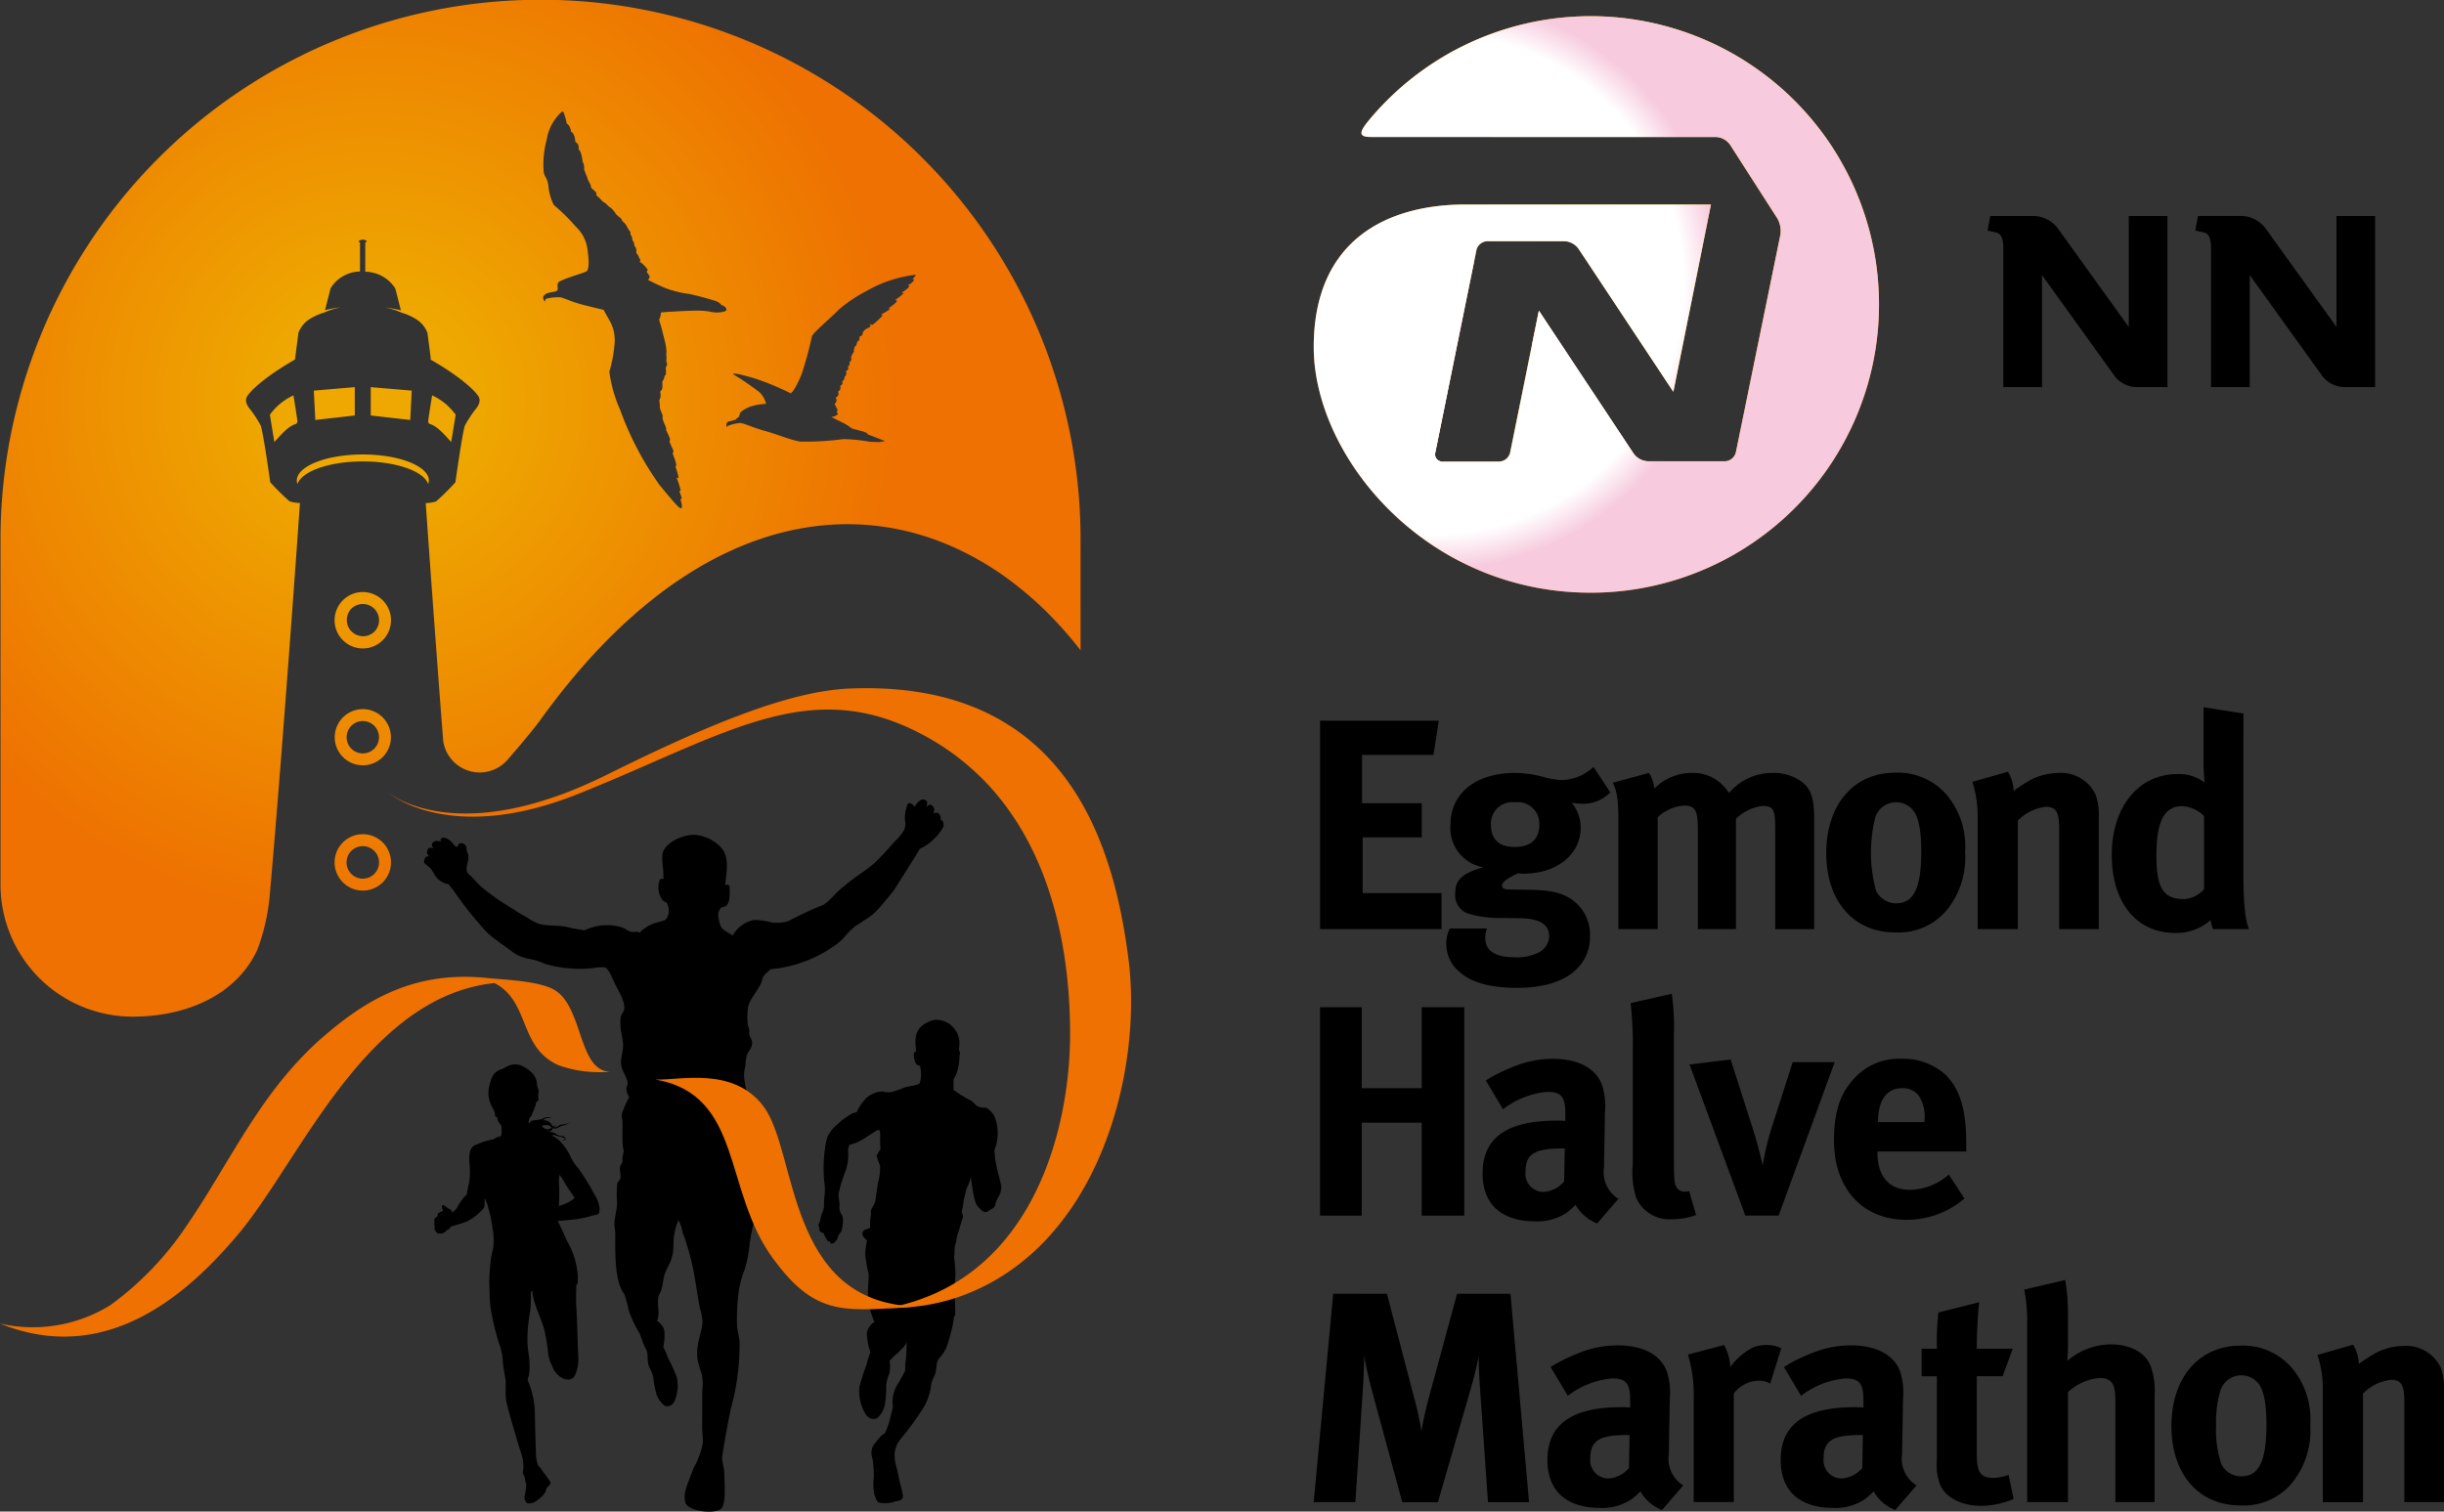 <svg id="Group_2594" data-name="Group 2594" xmlns="http://www.w3.org/2000/svg" xmlns:xlink="http://www.w3.org/1999/xlink" width="228.226" height="141.183" viewBox="0 0 228.226 141.183">
  <rect x="0" y="0" width="228.226" height="141.183" fill="#333333" stroke="none"/>
  <defs>
    <radialGradient id="radial-gradient" cx="0.335" cy="0.394" r="0.851" gradientTransform="translate(0.029) scale(0.942 1)" gradientUnits="objectBoundingBox">
      <stop offset="0.109" stop-color="#eea801"/>
      <stop offset="0.61" stop-color="#ee7101"/>
    </radialGradient>
    <linearGradient id="linear-gradient" x1="1.068" y1="0.221" x2="0.132" y2="0.621" gradientUnits="objectBoundingBox">
      <stop offset="0.337" stop-color="#f7ac00"/>
      <stop offset="0.847" stop-color="#f08800"/>
    </linearGradient>
    <linearGradient id="linear-gradient-2" x1="0.5" y1="1" x2="0.5" gradientUnits="objectBoundingBox">
      <stop offset="0.006" stop-color="#ee7d00"/>
      <stop offset="0.252" stop-color="#f29200"/>
      <stop offset="0.779" stop-color="#f29200"/>
      <stop offset="0.994" stop-color="#f49d00"/>
    </linearGradient>
    <linearGradient id="linear-gradient-3" x1="0.202" y1="0.813" x2="0.719" y2="0.356" gradientUnits="objectBoundingBox">
      <stop offset="0.215" stop-color="#e9600f"/>
      <stop offset="0.54" stop-color="#eb6b0a"/>
      <stop offset="0.816" stop-color="#f08800"/>
    </linearGradient>
    <linearGradient id="linear-gradient-4" x1="0.331" y1="0.678" x2="0.751" y2="0.143" gradientUnits="objectBoundingBox">
      <stop offset="0.515" stop-color="#f7ab00"/>
      <stop offset="0.859" stop-color="#feca00"/>
    </linearGradient>
    <linearGradient id="linear-gradient-5" x1="0.5" y1="1" x2="0.5" y2="0" xlink:href="#linear-gradient-2"/>
    <linearGradient id="linear-gradient-6" x1="0.5" y1="1" x2="0.5" gradientUnits="objectBoundingBox">
      <stop offset="0.307" stop-color="#fff"/>
      <stop offset="0.626" stop-color="#f2a8c7"/>
    </linearGradient>
    <linearGradient id="linear-gradient-7" x1="0.5" y1="1" x2="0.5" gradientUnits="objectBoundingBox">
      <stop offset="0" stop-color="#fff"/>
      <stop offset="0.294" stop-color="#f7c7dc"/>
    </linearGradient>
    <radialGradient id="radial-gradient-2" cx="0.529" cy="0.464" r="0.523" gradientTransform="translate(-0.328) scale(1.02 1)" gradientUnits="objectBoundingBox">
      <stop offset="0.83" stop-color="#fff"/>
      <stop offset="0.951" stop-color="#f7cadd"/>
    </radialGradient>
  </defs>
  <g id="Group_2589" data-name="Group 2589" transform="translate(0)">
    <path id="Path_4980" data-name="Path 4980" d="M85.961,132.1a22.936,22.936,0,0,0-1.492-2.434,4.187,4.187,0,0,1-.809-1.259,5.613,5.613,0,0,0-.943-1.319,2.538,2.538,0,0,0-.74-.49.316.316,0,0,1,.309-.034,3.4,3.4,0,0,0,.521.143,3.041,3.041,0,0,1,.352.116c.172.048-.167.212-.167.212A.382.382,0,0,0,83.2,127c.138-.052.031-.36-.231-.364a1.163,1.163,0,0,1-.661-.247,2.411,2.411,0,0,0-.7-.2,1.122,1.122,0,0,0,.276-.04c.1-.033.114-.152.179-.248a.373.373,0,0,0,.207.034c.352-.029.466-.245.733-.272a2.148,2.148,0,0,0,.693-.321,1.783,1.783,0,0,1-.711.209c-.4.026-.395.224-.65.26a.294.294,0,0,1-.166-.014,2.629,2.629,0,0,1,.305-.172s-.121.028-.191.038a.714.714,0,0,0-.179.091c-.074-.067-.135-.19-.266-.35a.892.892,0,0,0-.664-.259.6.6,0,0,1,.247-.171,2.4,2.4,0,0,1,.676-.016s-.066-.021-.388-.079a.925.925,0,0,0-.654.169,6.413,6.413,0,0,1-.786.114.515.515,0,0,0-.419.343,1.01,1.01,0,0,1-.029-.2,1.418,1.418,0,0,1,.122-.447.293.293,0,0,0,.167-.212c.048-.174.193-.393.236-.6s.15-.19.14-.407.136-.207.216-.314-.053-.293.026-.7-.141-.512-.131-.806a1.741,1.741,0,0,0-.385-1,2.988,2.988,0,0,0-.937-.7,1.532,1.532,0,0,0-1.214-.095c-.323.078-.559.321-.812.369a1.574,1.574,0,0,0-.7.467,2.017,2.017,0,0,0-.29.678,3.638,3.638,0,0,0-.207,1.075,3.065,3.065,0,0,0,.323,1.278,1.945,1.945,0,0,1,.243.476.873.873,0,0,1,.053.347c-.012.126.21.157.21.157a1.067,1.067,0,0,0,.041.286,1.513,1.513,0,0,0,.317.454l.04.2a4.572,4.572,0,0,1-.019.8,1.013,1.013,0,0,1-.29.095,1.5,1.5,0,0,0-.436.231,6.678,6.678,0,0,0-1.821.6c-.542.36-.452,1.119-.412,1.9a5.527,5.527,0,0,1-.074,1.639c-.109.476-.2,1.019-.2,1.019a.765.765,0,0,1-.191.185,5.667,5.667,0,0,0-.681.987c-.279.448-.5.5-.5.5s-.038-.255-.178-.286a2.254,2.254,0,0,1-.488-.336c-.138-.095-.3-.071-.278.093a1.771,1.771,0,0,0,.117.379,3.321,3.321,0,0,0-.381.179c-.2.114-.095.129-.136.281s-.238.15-.291.293.031.278-.014.4a.638.638,0,0,0,.05.347.234.234,0,0,0-.05.153.76.76,0,0,0,.3.436.825.825,0,0,0,.58-.043c.2-.079.221-.2.221-.2a1.117,1.117,0,0,1,.214-.1c.11-.038.212-.271.212-.271s.871-.243,1.5-.469a5.368,5.368,0,0,0,1.582-1.252c.135-.155.071-.949.071-.949a3.571,3.571,0,0,1,.3.686c.043.223.269.993.269.993s.159.947.216,1.335a5.248,5.248,0,0,1-.012,1.849,8.969,8.969,0,0,0-.267,1.9,8,8,0,0,0-.04,1.52s0,1,.1,1.925a22.13,22.13,0,0,0,.805,3.387,5.793,5.793,0,0,1,.34,1.611c.014.457.224,1.542.26,1.787s-.022,1.068.031,1.728,1.075,4.007,1.369,4.964a3.857,3.857,0,0,1,.262,1.433,2.129,2.129,0,0,1-.052.509c-.021.148.183.328.2.6s.119.39.119.6a7.186,7.186,0,0,1-.14.98.7.7,0,0,0,.178.652c.091.122.476.045.647-.01a3.8,3.8,0,0,0,.971-.778c.016-.107.145-.157.176-.369a.927.927,0,0,1,.347-.49.264.264,0,0,0,.031-.359c-.057-.1-.343-.493-.462-.662a3.546,3.546,0,0,1-.336-.452c-.038-.11-.236-.259-.321-.4a3.649,3.649,0,0,1-.185-1.266c-.033-.736-.072-2.149-.1-3.648a8,8,0,0,0-.619-2.882.448.448,0,0,1,.047-.476,5.235,5.235,0,0,0,.069-1.242c.005-.533-.167-1.218-.188-1.933a14.4,14.4,0,0,1,.214-2.692,9.042,9.042,0,0,0,.1-1.84.326.326,0,0,1,.154-.314,1.513,1.513,0,0,1,0,.229,6.261,6.261,0,0,0,.331,1.276c.186.557.581,1.407.774,2.161a17.749,17.749,0,0,1,.355,2.151A3.042,3.042,0,0,0,82,148.074a1.972,1.972,0,0,0,.928,1.149c.712.376,1.149-.064,1.175-.171a3.84,3.84,0,0,0,.314-1,5.9,5.9,0,0,0,.01-1.223c-.022-.226-.079-2.982-.148-3.953s-.01-2.3-.016-2.335.088-.043.11-.1a4.537,4.537,0,0,0-.047-1.4,7.239,7.239,0,0,0-.919-2.579c-.176-.424-.871-1.908-.871-1.908s1.138-.062,1.965-.193,1.5-.385,1.685-.392.216-.167.254-.548A2.876,2.876,0,0,0,85.961,132.1Zm-4.874-6.458a4.175,4.175,0,0,1,.466-.026c.2,0,.295.131.423.228-.05.033-.1.062-.136.085-.143.081-.233.128-.523,0S81.087,125.64,81.087,125.64Zm2.587,7.092a4.837,4.837,0,0,1-1.054.426,13.387,13.387,0,0,0,.04-1.728,4.365,4.365,0,0,1,.024-1.13c.021-.066.214.188.464.642s.956,1.447.956,1.447A1.851,1.851,0,0,1,83.674,132.732Z" transform="translate(-30.445 -20.521)"/>
    <path id="Path_4981" data-name="Path 4981" d="M102.669,117.534a2.19,2.19,0,0,1,2.272,1.915,2.585,2.585,0,0,1-.04.821c-.007.116.129.248.093.423a3.34,3.34,0,0,0-.047.533,4.724,4.724,0,0,1-.212,1.173,3.224,3.224,0,0,1-.333.693s0,.923,0,.969.119.1.179.143a6.133,6.133,0,0,0,.649.428.831.831,0,0,1,.236.152s.448.238.624.336.373.4.583.5a1.312,1.312,0,0,0,.65.114c.254-.009.745.471.907.823a4.287,4.287,0,0,1,.1,2.858,3.245,3.245,0,0,1-.117.3,5.081,5.081,0,0,1,.057.633,13.546,13.546,0,0,0,.3,1.525,10.9,10.9,0,0,1,.3,1.282,1.767,1.767,0,0,1-.257.887,2.5,2.5,0,0,0-.3.726.507.507,0,0,1-.185.329c-.09.072-.283.16-.452.293a.466.466,0,0,1-.554.019,2.766,2.766,0,0,1-.612-.669,7.114,7.114,0,0,1-.328-1.432c-.045-.286-.173-1.078-.173-1.078a3.8,3.8,0,0,1-.274.84,1.708,1.708,0,0,0-.2.585,7.965,7.965,0,0,0-.217,1.035c-.024.266-.167.776-.141.881a.537.537,0,0,1,.055.564c-.136.386-.359,1.259-.455,1.447a3.052,3.052,0,0,0-.116.65c-.041.14-.1.35-.135.443a6.819,6.819,0,0,0-.031.73.475.475,0,0,1-.05.209,16.543,16.543,0,0,1,.141,1.714c-.017.485-.119,1.181-.1,1.4s.105,2.258.074,2.351a.909.909,0,0,1-.109.2s-.091.685-.191,1.08-.262,1.049-.431,1.528a3.257,3.257,0,0,1-.607,1.083,1.473,1.473,0,0,0-.359.578c-.031.14-.085.661-.126.905s-.314.692-.395.983a5.639,5.639,0,0,1-.747,2.346,31.367,31.367,0,0,1-2.189,2.987,2.031,2.031,0,0,0-.39.752,1.693,1.693,0,0,0-.114.65,4.285,4.285,0,0,0,.141,1.045c.154.423.264,1.271.381,1.637a11.309,11.309,0,0,1,.248,1.111c.041.207-.071.279-.148.386s-.457.109-.719.223a2.822,2.822,0,0,1-1.383.048c-.222-.119-.281-.45-.407-.723a5.446,5.446,0,0,1-.057-1.626,9.467,9.467,0,0,0-.128-1.783,1.45,1.45,0,0,1,.067-1.156,9.961,9.961,0,0,1,.75-.94,1.541,1.541,0,0,1,.328-.207A6.664,6.664,0,0,0,98.5,154.7c.2-.883.29-.933.207-1.323a3.215,3.215,0,0,1,.455-1.77,14.283,14.283,0,0,0,.726-1.3c.009-.081,0-.335.014-.59s.053-.428.086-.811.034-1.294.034-1.294a1.532,1.532,0,0,1-.316.531c-.19.167-.445.478-.557.562a1.845,1.845,0,0,0-.369.324,3.838,3.838,0,0,1-.345.347,4.1,4.1,0,0,1,.005,1.1,4.839,4.839,0,0,0-.328,1.176,8.825,8.825,0,0,1-.129,1.875,2.348,2.348,0,0,1-.673,1.19c-.2.145-.821.26-1.219-.533a4.1,4.1,0,0,1-.476-2.361,18.656,18.656,0,0,1,.664-2.066,9.747,9.747,0,0,1,.36-1.19,5.534,5.534,0,0,1-.329-1.789,1.593,1.593,0,0,1,.6-.956l.114-.074a7.6,7.6,0,0,1-.6-2.09c-.055-.887.086-2.1.053-2.356a16.392,16.392,0,0,1-.321-1.858,6.651,6.651,0,0,1,.172-1.3s-.392-.309-.435-.573a.445.445,0,0,1,.386-.476.985.985,0,0,0,.34-.162,5.873,5.873,0,0,1,.053-1.087c.076-.152-.048-.4.048-.59s.324-.6.357-.671.2-1.414.279-1.833a5.079,5.079,0,0,0,.185-1.611,5.586,5.586,0,0,1-.321-.911,4.946,4.946,0,0,1,.371-.614,7.429,7.429,0,0,1-.038-1.037,2.8,2.8,0,0,0-.036-.692s-.166-.1-.233-.05-.857.55-1.049.673a5.614,5.614,0,0,1-.973.531c-.24.067-.536.169-.583.171a1.59,1.59,0,0,0-.1.847,4.873,4.873,0,0,1-.338,1.813,11.761,11.761,0,0,0-.586,2.006c.007.207.114.617.105.976a1.267,1.267,0,0,0,.131.769,1.045,1.045,0,0,1,.195.628,4.6,4.6,0,0,1-.136,1,5.445,5.445,0,0,0-.307.46c-.064.141-.059.314-.159.4s-.155.2-.245.262-.285.091-.335.012a.509.509,0,0,1-.062-.159s-.162.017-.222-.085a4.958,4.958,0,0,1-.323-.588l-.026-.1s-.373-.079-.39-.24a2.157,2.157,0,0,1-.01-.3s-.15-.04-.019-.357.166-.686.24-.874a2.159,2.159,0,0,0,.217-.688c0-.231,0-.681.028-.855a5.184,5.184,0,0,0-.01-1.545,12.982,12.982,0,0,1,.076-3.037,5.59,5.59,0,0,1,.269-1.187,3.8,3.8,0,0,1,.862-1.059,7.114,7.114,0,0,1,1.44-1.043c.262-.079.388-.107.388-.107a4.539,4.539,0,0,1,.943-1.361,2.4,2.4,0,0,1,1.5-.573,1.648,1.648,0,0,0,.959.022c.354-.116.855-.295.855-.295a.959.959,0,0,1,.307-.128c.16-.028.676-.14.824-.167a3.408,3.408,0,0,0,.388-.117s.114-.028.154-.236a3.134,3.134,0,0,0,.071-.892c-.035-.345-.078-.586-.078-.586a.511.511,0,0,1-.426-.273,1.872,1.872,0,0,1-.159-.883.326.326,0,0,1,.224-.2,5.138,5.138,0,0,1-.066-1.152,1.789,1.789,0,0,1,.5-1.138A2.791,2.791,0,0,1,102.669,117.534Z" transform="translate(-15.362 -22.281)"/>
    <path id="Path_4982" data-name="Path 4982" d="M104.51,124.06c-3.056,0-2.522-6.021-5.245-7.636-1.425-.845-4.671-.95-6.3-1.116-6.563-.673-11.08,1.837-15.275,5.475-5.926,5.138-8.631,11.66-12.9,17.845a29.112,29.112,0,0,1-7.008,7.244,13.737,13.737,0,0,1-10.3,1.713c9.945,4.029,17.55-2.751,22.248-8.338,6.132-7.289,12.686-24.225,26.357-23.528l-2.472-.291.9.112c-.823-.109-1.659-.2-2.482-.307,5.368,1.069,3.35,6.356,7.627,8.234A11.563,11.563,0,0,0,104.51,124.06Z" transform="translate(-47.487 -23.961)" fill="#ee7101"/>
    <path id="Path_4983" data-name="Path 4983" d="M118.679,107.5c-.016-.135.116-.195-.11-.533-.121-.183-.335-.129-.561-.083.047-.179.186-.328-.024-.628-.155-.231-.411-.219-.581.034-.062-.217.212-.457-.183-.659-.367-.19-.783.342-.968.64-.231-.309-.611-.519-.7-.1a3.572,3.572,0,0,0-.2,1.345,1.376,1.376,0,0,1-.171,1.1,6,6,0,0,1-.874,1,24.581,24.581,0,0,1-1.789,1.909c-.949.84-1.923,1.335-2.849,2.184-.683.486-1.173,1.194-1.789,1.64a.736.736,0,0,1-.057.052,32.838,32.838,0,0,0-3.331,1.549,3.678,3.678,0,0,1-1.568.136,6.057,6.057,0,0,0-1.706-.226,2.919,2.919,0,0,0-1.952,1.456c-.243-.224-1.014-.521-1.109-.893a3.036,3.036,0,0,1-.233-.98.948.948,0,0,1,.326-.79c.8.019.762-1.042.733-1.9-.06-.248-.271-.185-.419-.19.162-1.38.417-2.668-.45-3.56a3.826,3.826,0,0,0-2.337-1.1c-1.235-.057-2.944.79-3.067,1.84-.081.7.138,1.357.083,2.2.036.224-.181-.072-.328.152a2.019,2.019,0,0,0,.193,1.813.691.691,0,0,0,.436.307,1.4,1.4,0,0,1,.2.833,1.062,1.062,0,0,1-.34.812,5.923,5.923,0,0,1-.873.254,3.624,3.624,0,0,0-1.5.919c-.209-.148-.528-.017-.812-.081-.312-.069-.467-.3-.919-.429a4.8,4.8,0,0,0-3.4.288,15.925,15.925,0,0,1-1.7-.312c-.914-.214-2.082-.012-2.875-.412-.135-.067-.267-.133-.4-.2-.5-.348-1.049-.6-1.54-.935-.512-.352-.918-.555-1.576-1.012-.566-.393-.969-.7-1.4-1.052-.512-.412-.84-.912-1.357-1.328a.726.726,0,0,1-.178-.5c-.007-.3.171-.692.166-1.061-.007-.443-.166-.479-.174-.792a.486.486,0,0,0-.417-.517c-.464-.017-.3.185-.452.326-.188.012-.3-.2-.411-.321a1.725,1.725,0,0,0-.486-.417c-.236-.095-.49-.19-.593-.031s-.038.15-.06.293a.812.812,0,0,0-.329-.072.511.511,0,0,0-.416.169c-.195.259.022.342.05.483-.145.012-.224-.033-.345,0-.152.047-.181.21-.217.323-.11.338.247.324.124.457-.06.067-.238-.041-.335.2-.085.21-.143.374.04.523.081.066.2.169.364.305.312.255.435.692.721,1a1.977,1.977,0,0,0,1.1.59c.145.221.36.454.492.643a34.007,34.007,0,0,0,2.982,3.751,6.627,6.627,0,0,0,.733.633l0,.017c.057.036.116.074.178.116.138.105.273.205.395.3.185.143.362.267.538.386.159.117.31.229.447.321a3.578,3.578,0,0,0,1.735.8,5.093,5.093,0,0,1,1.406.442,11.6,11.6,0,0,0,4.576.421,4.176,4.176,0,0,1,1.094-.069c.348.095.688,1,.906,1.444.276.574.586,1.092.764,1.578a2.846,2.846,0,0,1,.159.69c.014.438-.29.609-.348.938a5.017,5.017,0,0,0-.012.931c.028.474.2,1.009.233,1.544.043.659-.217,1.292-.191,1.852.031.7.621,1.287.621,1.88,0,.166-.116.321-.119.5a1.457,1.457,0,0,0,.269.754,9.386,9.386,0,0,0-.692,1.566,2.04,2.04,0,0,0,.048.626c.041.78-.036,1.647.052,2.492.01.105.076.233.079.343a5.453,5.453,0,0,1-.119.586c-.019.16.019.329-.005.452s-.164.248-.2.383c-.107.362.076.781.012,1.131-.04.235-.229.274-.286.462a8.676,8.676,0,0,0-.022,1.809c0,.645-.212,1.238-.248,1.933-.017.31.071.633.072.968,0,2.109-.035,4.195.714,5.476a1.7,1.7,0,0,0,.148.185l0,.009c.143.492.329,1.147.393,1.487a10.364,10.364,0,0,0,1.062,2.235,10.081,10.081,0,0,0,.531,1.38c.166.157.171.664.171.664a3.691,3.691,0,0,0,.119.966,4.483,4.483,0,0,1,.416,1.016,8.149,8.149,0,0,0,.321,1.644,2.242,2.242,0,0,0,.718,1c.191.114.74.174,1-.554a3.623,3.623,0,0,0,.15-2.111,18.14,18.14,0,0,0-.807-1.777,9.059,9.059,0,0,0-.447-1.025,4.891,4.891,0,0,0,.086-1.6,1.511,1.511,0,0,0-.628-.8l-.036-.019a2.9,2.9,0,0,0,.11-.464c.059-.438-.036-.933-.024-1.478a2.875,2.875,0,0,1,.05-.429,2.824,2.824,0,0,0,.219-.431c.157-.407.176-.9.31-1.425.157-.6.605-1.192.716-1.77.005-.019,0-.04.007-.059.012-.043.043-.088.053-.131.122-.607.053-1.219.135-1.771a7.321,7.321,0,0,1,.41-1.473,3.227,3.227,0,0,1,.379,1.1,23.752,23.752,0,0,1,.992,3.432c.228,1.149.407,2.5.652,3.746a5.368,5.368,0,0,1,.236,1.288c-.107,1.135-.657,2.011-.461,3.507a10.972,10.972,0,0,0,.4,1.357,5.43,5.43,0,0,1,.036,1.47c-.016,1.24-.005,2.158-.014,3.336,0,.555.086,1.1.062,1.587a7.487,7.487,0,0,1-.84,2.292c-.143.359-.3.742-.436,1.13a7.855,7.855,0,0,0-.379,1.164,2.382,2.382,0,0,0,.024.981c.252.8,2.7,1.119,3.341.561.4-.352.328-1.777.335-1.9.005-.171-.035-1-.033-1.159a4.312,4.312,0,0,0-.095-.928,6.6,6.6,0,0,1-.122-.761c.222-1.535.5-2.993.8-4.514a22.5,22.5,0,0,0,.837-6.308c-.033-.481-.193-.956-.233-1.457a19.037,19.037,0,0,1,.16-3.3,9.343,9.343,0,0,1,.554-2.021,11.913,11.913,0,0,0,.419-2.035,19.813,19.813,0,0,1,.362-2.1c.038-.122.14-.209.172-.328a3.85,3.85,0,0,0,.043-1.185c-.026-.386-.017-.793-.069-1.163-.093-.654-.355-1.378-.45-2.039-.031-.217,0-.436-.019-.652a11.384,11.384,0,0,0-.509-1.927c-.122-.461.057-1.083-.262-1.376.414-.555.022-1.228-.116-1.873.133-.228.436-.269.65-.411.216-1.093-.366-2.227-.266-3.353.017-.2.088-.438.121-.671a4.857,4.857,0,0,1,.122-.9c.117-.326.521-.683.493-1.213-.014-.252-.233-.48-.271-.781-.016-.117.021-.248.005-.367-.022-.159-.117-.314-.135-.461a6.593,6.593,0,0,1,.052-1.806c.226-.721.912-1.414,1.231-2.209.053-.131.06-.3.119-.417.15-.314.454-.486.711-.773a12.162,12.162,0,0,0,6.159-2.322,6.257,6.257,0,0,0,.68-.6,7.4,7.4,0,0,1,1.15-1.15c.317-.147.607-.416.9-.574a5.909,5.909,0,0,0,1.351-1.161c.29-.369,1.152-1.34,1.411-1.751.776-1.23,1.535-2.42,2.306-3.693a4.3,4.3,0,0,0,1.254-.857,4.448,4.448,0,0,0,.933-1.2C119.019,107.935,118.923,107.493,118.679,107.5Z" transform="translate(-30.851 -30.923)"/>
    <path id="Path_4984" data-name="Path 4984" d="M107.19,142.025c-12.084-.455-10.925-14.485-14.157-18.721-2.834-3.715-7.808-2.389-10.045-2.473,8.2,1.473,6.24,10.352,11,16.784,3.779,5.105,6.314,4.862,12.1,4.514Z" transform="translate(-21.756 -19.997)" fill="#ee7101"/>
    <path id="Path_4985" data-name="Path 4985" d="M121.531,156.514c13.327-4.455,17.432-21.11,16.118-31.543S132.09,98.779,111.634,99.6c-5.39.216-12.662,3.063-22.705,8.053C74.751,114.693,68.5,109.3,68.5,109.3s5.606,5.024,17.808.126c14.083-5.654,21.863-11.4,32.8-5.128,10.92,6.263,13.048,18.849,13.079,27.4.033,9.36-3.665,23.255-16.972,25.755A19.239,19.239,0,0,0,121.531,156.514Z" transform="translate(-32.258 -35.291)" fill="#ee7101"/>
    <path id="Path_4986" data-name="Path 4986" d="M79.425,141.05a2.634,2.634,0,1,0,3.726-.116A2.636,2.636,0,0,0,79.425,141.05Zm3.029,2.842a1.518,1.518,0,1,1-2.215-2.077,1.519,1.519,0,0,1,2.146-.067A1.519,1.519,0,0,1,82.454,143.892Zm-3.029-25.461a2.634,2.634,0,1,0,3.724-.117A2.634,2.634,0,0,0,79.425,118.431Zm3.027,2.844a1.519,1.519,0,0,1-2.213-2.08,1.521,1.521,0,0,1,2.146-.066A1.519,1.519,0,0,1,82.452,121.275Zm-1.026,12.508a2.623,2.623,0,1,0-1.99-4.417l0,0a2.62,2.62,0,0,0,1.992,4.414Zm-1.183-3.657a1.512,1.512,0,1,1,.067,2.137A1.519,1.519,0,0,1,80.243,130.127Zm7.208-22.612c-.4-1.194-2.979-2.115-6.106-2.115s-5.7.921-6.1,2.115a1.009,1.009,0,0,1-.062-.324c0-1.347,2.761-2.439,6.166-2.439s6.166,1.092,6.166,2.439A1.007,1.007,0,0,1,87.451,107.515Zm60.92,4.647a50.429,50.429,0,0,0-100.855.617V144.96a12.334,12.334,0,0,0,12.336,12.3c4.8,0,9.579-1.852,11.625-6.2a19.072,19.072,0,0,0,1.2-5.376c1.247-14.1,2.8-36.4,2.8-36.4a3.418,3.418,0,0,1-.973-.159,22.759,22.759,0,0,1-1.8-1.782s-.669-4.781-.9-5.314a10.67,10.67,0,0,0-1.092-1.64c-.281-.412-.423-.824-.035-1.252.017-.021.916-1.29,4.336-3.255l.321-2.491a2.577,2.577,0,0,1,1.08-1.306,5.353,5.353,0,0,1,1.314-.585,6.99,6.99,0,0,1,1.589-.5,13.06,13.06,0,0,0-1.5.271l.519-2.039a3.274,3.274,0,0,1,2.751-1.57V84.942c-.067-.017-.121-.059-.121-.121s.3-.136.388-.136.342.06.342.136-.053.1-.119.121c0,0,0,2.727,0,2.739a3.385,3.385,0,0,1,2.8,1.559l.007.009h0l.519,2.039a13.067,13.067,0,0,0-1.5-.271,6.991,6.991,0,0,1,1.589.5,5.379,5.379,0,0,1,1.316.585,2.578,2.578,0,0,1,1.078,1.306l.3,2.32-.007.16c3.42,1.965,4.317,3.234,4.336,3.255.388.428.245.84-.036,1.252a10.8,10.8,0,0,0-1.092,1.64c-.224.533-.893,5.314-.893,5.314a22.815,22.815,0,0,1-1.8,1.782,3.418,3.418,0,0,1-.973.159s.755,10.873,1.635,22.231a3.444,3.444,0,0,0,6.006,1.745c1.285-1.478,2.477-2.9,3.168-3.86,17.536-24.263,38.3-21.893,50.345-6.364ZM115.108,91.4a2.742,2.742,0,0,1-1.357.007,7.121,7.121,0,0,0-1.5-.085c-.7,0-3,.143-3.034.162s-.021.078-.071.312a.852.852,0,0,1-.121.326,2.155,2.155,0,0,0,.121.481c.129.421.464,1.8.464,1.8s.041.193.078.542-.019.324,0,.53a1.593,1.593,0,0,1,.009.421c-.017.157-.012.131.05.312s-.09.374-.107.416.019.2.019.488-.131.281-.131.281-.01.072-.043.235a.638.638,0,0,1-.155.266c-.028.053.01.235-.009.559s-.095.266-.166.379.005.085,0,.426-.155.331-.112.524a4.539,4.539,0,0,1,.045.6,3.161,3.161,0,0,0,.176.505c.159.4.066.276.069.469a3.363,3.363,0,0,0,.279.745c.15.409.029.324.029.324s.141.254.319.674-.016.336.036.481.235.542.331.757-.06.266-.06.266.147.4.29.83-.021.445-.021.445a7.227,7.227,0,0,1,.291.968c.022.229-.193.038-.193.038a8.528,8.528,0,0,1,.385,1.166c0,.178-.129.116-.129.116s.126.283.205.53-.05.2-.079.228.216.583.1.812-.733-.542-2.047-2.118a29.1,29.1,0,0,1-3.7-7.061,12.83,12.83,0,0,1-1-3.536,12.807,12.807,0,0,0,.507-2.865c-.01-1.306-.385-1.7-1.043-2.911,0,0-.58-.14-1.794-.44s-1.9-.686-2.254-.735a4.411,4.411,0,0,0-1.33.138.271.271,0,0,0-.083.245c.007.024-.1-.012-.157-.205s-.057-.276.19-.469.98-.2,1.092-.34-.031-.414.083-.716,2.4-.9,2.654-1.081.236-.976.121-1.828a3.554,3.554,0,0,0-1.119-2.347,17.782,17.782,0,0,0-2.049-2.015,4.853,4.853,0,0,1-.509-1.8c-.122-.83-.336-.733-.438-1.275a8.834,8.834,0,0,1,.286-3.056,4.387,4.387,0,0,1,1.418-2.592c.153-.029.121.024.235.307a5.4,5.4,0,0,1,.212.805,1.155,1.155,0,0,1,.219.205,1.328,1.328,0,0,1,.176.571s.067-.036.231.205a1.592,1.592,0,0,1,.169.7s.033.034.2.191.114.542.114.542.033-.012.169.217a3.609,3.609,0,0,1,.2.95.7.7,0,0,1,.122.288,1.361,1.361,0,0,1,.022.409,5.523,5.523,0,0,0,.223.585c.053.107.121.347.14.4s.041.083.178.336.059.193.109.348.221.21.395.409a.294.294,0,0,1,.09.326,2.733,2.733,0,0,0,.3.271s.15.174.259.281a1.309,1.309,0,0,0,.271.193c.155.109.091.072.228.217a2.848,2.848,0,0,0,.359.276,2.709,2.709,0,0,1,.436.554,2.892,2.892,0,0,0,.348.3c.219.186.122.162.238.319s.124.1.273.29a1.327,1.327,0,0,1,.2.341s.047.085.207.314.047.216.062.271.053.083.148.293-.05.193.072.331a.5.5,0,0,1,.138.367c0,.1.079.174.162.324a.872.872,0,0,1,.029.452,1.325,1.325,0,0,1,.254.4c.116.266.178.271.1.36s.06.133.128.181a3.29,3.29,0,0,1,.5.505c.169.222.029.217.007.312s.31.338.254.548-.178.2-.178.2.54.3,1.511.723a9.011,9.011,0,0,0,2.332.6,26.436,26.436,0,0,1,2.627.709,1.2,1.2,0,0,1,.357.266c.076.1.116.072.3.174S115.456,91.291,115.108,91.4Zm17.72-3c.024.01-.033.093-.16.259a1.256,1.256,0,0,1-.459.29.5.5,0,0,1,.157.041c.053.033,0,.04-.107.207a2.311,2.311,0,0,1-.609.421.359.359,0,0,1,.164.059c.086.059-.007.019-.1.14a5.5,5.5,0,0,1-.655.5s.067.021.131.038.04.033-.031.171a4.435,4.435,0,0,1-.736.578.608.608,0,0,1,.135.021c.024.014-.01.083-.2.2s-.59.345-.6.362.053.021.1.057,0,.064-.207.274a8.074,8.074,0,0,1-.68.609c-.06.031-.224-.029-.271-.04s.029.09.053.145,0,.083-.214.19a1.2,1.2,0,0,0-.466.362c-.071.117-.014.143-.09.288s-.159.107-.224.164,0,.029-.041.243-.2.217-.2.217a1.294,1.294,0,0,1-.071.291c-.071.228-.114.091-.15.178a.961.961,0,0,0-.078.264c-.029.148.021.171-.078.333a1.338,1.338,0,0,0-.179.342c-.05.15.043.164-.021.364s-.121.041-.135.078a.808.808,0,0,1-.016.314c-.057.241-.091.064-.128.135s.057.1.014.264-.141.121-.185.191.028.05.007.271-.157.235-.157.235a.715.715,0,0,1-.028.2c-.036.162-.186.255-.193.305s.029.029.022.15-.186.191-.207.248.036.072.014.241-.191.228-.205.273.05.121.017.291-.191.191-.224.285.078.109.04.305a.365.365,0,0,1-.174.26s.181.383.205.429a.315.315,0,0,1,.072.16c0,.079-.1.188-.072.217s.117.088.09.155c-.06.143-.429.266-.588.276,0,0,.405.217.911.461a4.04,4.04,0,0,1,.89.54c.191.148,1.031.278,1.351.428s.143.155.307.219,1.456.562,1.487.576-.01.053-.164.076a.652.652,0,0,1-.285-.04c-.038,0,.107.064.129.079s-.36,0-1.023-.022a15.766,15.766,0,0,0-2.491-.254,26.231,26.231,0,0,1-4.02.236c-.8-.114-2.384-.754-3.344-1.011s-2.011-.743-2.28-.73a4.116,4.116,0,0,0-1.111.257c-.147.091-.093.167-.093.167A.4.4,0,0,1,115.3,102a.321.321,0,0,1,.153-.3c.11-.081.164-.038.291-.078s.467-.141.467-.141a.273.273,0,0,0,.043-.091c.014-.057.121-.064.191-.136s.071-.185.121-.333.291-.357.9-.612a5.268,5.268,0,0,1,1.537-.286,2.162,2.162,0,0,0-.626-1.1,26.545,26.545,0,0,0-2.411-1.644c-.178-.185.562-.057,2.006.376a25.88,25.88,0,0,1,3.344,1.388s.4-.271,1.026-1.835a35.987,35.987,0,0,0,.952-3.517c.2-.426,2.135-2.034,2.477-2.447a13.164,13.164,0,0,1,2.591-1.751,11.92,11.92,0,0,1,4.59-1.523c.093.057-.285.4-.285.4A1.39,1.39,0,0,1,132.828,88.4ZM85.917,98.787l-.14,2.741-3.688-.419V98.461Zm1.671,3.113c-.076-.019-.152-.191-.14-.279.11-.785.24-1.57.371-2.391a5.537,5.537,0,0,1,2.2,1.811c-.14.862-.274,1.682-.416,2.548C89.041,102.982,88.308,102.083,87.589,101.9ZM74.872,99.23c.129.821.259,1.606.369,2.391.012.088-.064.26-.138.279-.719.183-1.454,1.081-2.016,1.689-.141-.866-.276-1.685-.416-2.548A5.53,5.53,0,0,1,74.872,99.23Zm5.728,1.878-3.688.419-.14-2.741,3.827-.326Z" transform="translate(-47.467 -62.301)" fill-rule="evenodd" fill="url(#radial-gradient)"/>
  </g>
  <path id="Path_4987" data-name="Path 4987" d="M130.045,101.332l-.5,3.193h-6.665v4.507h5.573v3.193h-5.516v5.209H130.3v3.36h-11.34V101.332Z" transform="translate(4.313 -34.012)"/>
  <path id="Path_4988" data-name="Path 4988" d="M141.108,106.212a3.568,3.568,0,0,1-2.632,1.064,8.079,8.079,0,0,1-.98-.085,3.46,3.46,0,0,1,.84,2.353c0,2.463-2.24,4.257-5.292,4.257a4.373,4.373,0,0,1-.561-.029c-.952.448-1.483.785-1.483,1.176,0,.2.224.336.616.336l2.016.028c2.184.028,3.332.364,4.34,1.288a3.911,3.911,0,0,1,1.231,3.053,4.075,4.075,0,0,1-1.147,2.967c-1.261,1.345-3.417,1.849-5.657,1.849-2.044,0-4.143-.336-5.431-1.54a3.359,3.359,0,0,1-1.176-2.548,2.884,2.884,0,0,1,.336-1.457H129.6a2.024,2.024,0,0,0-.167.924c0,1.149.952,1.764,2.687,1.764a4.524,4.524,0,0,0,2.353-.476,1.745,1.745,0,0,0,.924-1.456c0-1.288-1.149-1.68-2.634-1.709l-1.6-.028a10.162,10.162,0,0,1-3.444-.448,1.822,1.822,0,0,1-1.092-1.875c0-.925.279-1.792,2.632-2.408a3.717,3.717,0,0,1-3.08-3.977c0-2.939,2.38-4.843,6.049-4.843a10.341,10.341,0,0,1,2.577.364,7.533,7.533,0,0,0,1.763.307,4.5,4.5,0,0,0,2.968-1.231Zm-11.144,3.051c0,1.457.9,2.046,2.213,2.046,1.483,0,2.3-.728,2.3-2.046a2.013,2.013,0,0,0-2.268-2.127A1.991,1.991,0,0,0,129.964,109.263Z" transform="translate(9.268 -32.2)"/>
  <path id="Path_4989" data-name="Path 4989" d="M138.191,104.157a3.637,3.637,0,0,1,.5,1.456,4.938,4.938,0,0,1,3.5-1.456,3.883,3.883,0,0,1,2.913,1.176,4.679,4.679,0,0,1,.559.7,5.264,5.264,0,0,1,4.06-1.875,4.43,4.43,0,0,1,2.829.9c.812.7,1.064,1.54,1.064,3.5v10.192h-3.641v-9.464c0-1.709-.195-2.046-1.175-2.046a4.261,4.261,0,0,0-2.492,1.206v10.3h-3.557v-9.324c0-1.792-.252-2.213-1.288-2.213A3.978,3.978,0,0,0,139,108.3v10.445h-3.667v-10c0-2.071-.14-2.968-.533-3.669Z" transform="translate(15.798 -31.964)"/>
  <path id="Path_4990" data-name="Path 4990" d="M157.675,106.3a7.442,7.442,0,0,1,1.652,5.235,7.786,7.786,0,0,1-1.792,5.545,5.857,5.857,0,0,1-4.733,1.987c-3.891,0-6.44-2.911-6.44-7.42s2.577-7.5,6.44-7.5A6.006,6.006,0,0,1,157.675,106.3Zm-6.747,2.071a13.56,13.56,0,0,0,.083,6.8,2.077,2.077,0,0,0,1.9,1.176c1.625,0,2.325-1.456,2.325-4.845,0-1.932-.252-3.193-.757-3.836a2.052,2.052,0,0,0-3.555.7Z" transform="translate(24.177 -31.976)"/>
  <path id="Path_4991" data-name="Path 4991" d="M157.6,104.092a3.685,3.685,0,0,1,.531,1.792,16.577,16.577,0,0,1,1.652-1.064,5.912,5.912,0,0,1,2.577-.616,3.564,3.564,0,0,1,3.443,2.071,5.766,5.766,0,0,1,.281,2.044v10.473h-3.7v-9.324c0-1.625-.281-2.1-1.261-2.1a4.378,4.378,0,0,0-2.6,1.288v10.137h-3.751V108.4a10.332,10.332,0,0,0-.5-3.36Z" transform="translate(29.908 -32.011)"/>
  <path id="Path_4992" data-name="Path 4992" d="M174.112,116.086c0,3.529.279,4.676.531,5.236h-3.36a2.588,2.588,0,0,1-.224-.84,4.808,4.808,0,0,1-3.3,1.2c-3.641,0-5.937-2.829-5.937-7.28,0-4.481,2.492-7.56,6.132-7.56a3.872,3.872,0,0,1,2.549.811,17.2,17.2,0,0,1-.112-2.127V100.6l3.724.588Zm-5.712-6.244c-1.68,0-2.408,1.4-2.408,4.591,0,3.08.643,4.088,2.6,4.088a2.688,2.688,0,0,0,1.847-.923v-6.834A3.127,3.127,0,0,0,168.4,109.842Z" transform="translate(35.38 -34.542)"/>
  <path id="Path_4993" data-name="Path 4993" d="M122.849,116.848v7.56h5.6v-7.56h3.976v19.461h-3.976v-8.681h-5.6v8.681h-3.893V116.848Z" transform="translate(4.313 -22.766)"/>
  <path id="Path_4994" data-name="Path 4994" d="M130.39,120.48a9.69,9.69,0,0,1,3.919-.84c2.41,0,4.06.9,4.621,2.492a6.636,6.636,0,0,1,.252,2.577l-.085,4.816v.252a2.928,2.928,0,0,0,1.345,2.941l-1.989,2.3a4.013,4.013,0,0,1-2.016-1.737,6.942,6.942,0,0,1-.868.757,4.957,4.957,0,0,1-2.884.783c-3.193,0-4.929-1.623-4.929-4.479,0-3.36,2.325-4.929,6.889-4.929a8.29,8.29,0,0,1,.84.029v-.588c0-1.6-.307-2.128-1.68-2.128a7.9,7.9,0,0,0-4.145,1.625l-1.6-2.689A13.809,13.809,0,0,1,130.39,120.48Zm4.871,7.532c-2.6,0-3.5.476-3.5,2.185a1.7,1.7,0,0,0,1.652,1.875,2.714,2.714,0,0,0,1.959-.98l.057-3.08Z" transform="translate(10.691 -20.742)"/>
  <path id="Path_4995" data-name="Path 4995" d="M139.809,119.841v11.173c0,2.465.028,2.8.252,3.193a.86.86,0,0,0,.757.392,1.253,1.253,0,0,0,.419-.055l.643,2.239a6.253,6.253,0,0,1-2.239.393,3.366,3.366,0,0,1-3.332-1.961,7.748,7.748,0,0,1-.336-3.22V121.3a36.587,36.587,0,0,0-.2-4.312l3.836-.869A21.181,21.181,0,0,1,139.809,119.841Z" transform="translate(16.504 -23.296)"/>
  <path id="Path_4996" data-name="Path 4996" d="M142.8,119.673l2.071,6.468c.307.952.728,2.52.925,3.444a24.089,24.089,0,0,1,.868-3.641l1.932-6.02h3.92l-5.236,14.336h-3.108l-5.209-14.112Z" transform="translate(18.811 -20.718)"/>
  <path id="Path_4997" data-name="Path 4997" d="M158.961,132.688a8.219,8.219,0,0,1-5.4,1.989c-4.115,0-6.777-2.911-6.777-7.42,0-2.577.533-4.284,1.792-5.685a5.638,5.638,0,0,1,4.509-1.932,5.868,5.868,0,0,1,4.145,1.513c1.316,1.344,1.9,3.275,1.9,6.271v.869h-8.289v.112c0,2.211,1.092,3.472,3.025,3.472a5.606,5.606,0,0,0,3.639-1.428Zm-3.724-7.139v-.169a3.693,3.693,0,0,0-.448-2.156,1.814,1.814,0,0,0-1.652-.84c-1.426,0-2.239,1.121-2.239,3.108v.057Z" transform="translate(24.48 -20.742)"/>
  <path id="Path_4998" data-name="Path 4998" d="M125.449,132.364,128,142.107a30.815,30.815,0,0,1,.673,3.08c.167-1.007.392-2.016.7-3.163L132,132.364h4.985l1.737,19.461h-3.836l-.728-10.388c-.084-1.233-.141-2.213-.141-3.248-.224,1.119-.392,1.82-.728,3l-3.08,10.64h-3.331L124.1,141.6c-.252-.952-.588-2.323-.783-3.444,0,1.149-.057,2.3-.14,3.5l-.673,10.164h-3.893l1.821-19.461Z" transform="translate(4.066 -11.52)"/>
  <path id="Path_4999" data-name="Path 4999" d="M133.9,136a9.7,9.7,0,0,1,3.92-.84c2.408,0,4.06.9,4.621,2.492a6.67,6.67,0,0,1,.252,2.577l-.084,4.816v.252a2.927,2.927,0,0,0,1.344,2.941l-1.987,2.3a4.006,4.006,0,0,1-2.016-1.737,6.942,6.942,0,0,1-.868.757,4.962,4.962,0,0,1-2.886.783c-3.191,0-4.928-1.623-4.928-4.479,0-3.36,2.325-4.929,6.889-4.929a8.328,8.328,0,0,1,.84.029v-.588c0-1.6-.309-2.128-1.68-2.128a7.9,7.9,0,0,0-4.145,1.625l-1.6-2.689A13.853,13.853,0,0,1,133.9,136Zm4.873,7.532c-2.6,0-3.5.476-3.5,2.185a1.7,1.7,0,0,0,1.652,1.875,2.72,2.72,0,0,0,1.959-.98l.055-3.08Z" transform="translate(13.233 -9.496)"/>
  <path id="Path_5000" data-name="Path 5000" d="M142.238,135.14a4.591,4.591,0,0,1,.588,2.044,6.17,6.17,0,0,1,2.128-1.82,3.343,3.343,0,0,1,1.231-.224,2.894,2.894,0,0,1,1.4.307l-1.035,3.3a2.118,2.118,0,0,0-1.094-.279,2.989,2.989,0,0,0-2.3,1.2v10.137h-3.751v-9.576a12.973,12.973,0,0,0-.533-4.2Z" transform="translate(18.752 -9.508)"/>
  <path id="Path_5001" data-name="Path 5001" d="M146.527,136a9.7,9.7,0,0,1,3.92-.84c2.408,0,4.06.9,4.619,2.492a6.6,6.6,0,0,1,.252,2.577l-.083,4.816v.252a2.927,2.927,0,0,0,1.344,2.941l-1.989,2.3a4.02,4.02,0,0,1-2.016-1.737,6.822,6.822,0,0,1-.868.757,4.956,4.956,0,0,1-2.884.783c-3.193,0-4.928-1.623-4.928-4.479,0-3.36,2.323-4.929,6.887-4.929a8.3,8.3,0,0,1,.84.029v-.588c0-1.6-.307-2.128-1.68-2.128a7.893,7.893,0,0,0-4.143,1.625l-1.6-2.689A13.874,13.874,0,0,1,146.527,136Zm4.873,7.532c-2.6,0-3.5.476-3.5,2.185a1.7,1.7,0,0,0,1.652,1.875,2.721,2.721,0,0,0,1.961-.98l.055-3.08Z" transform="translate(22.389 -9.496)"/>
  <path id="Path_5002" data-name="Path 5002" d="M159.085,139.734h-2.408v7.2c0,1.82.336,2.3,1.625,2.3a4.9,4.9,0,0,0,1.344-.281l.476,2.241a7.863,7.863,0,0,1-3.053.645c-1.9,0-3.415-.84-3.864-2.1a5.259,5.259,0,0,1-.252-2.213v-7.784h-1.428v-2.575h1.428a24.892,24.892,0,0,1,.14-3.389l3.808-.952a42.909,42.909,0,0,0-.224,4.341h3.36Z" transform="translate(27.919 -11.191)"/>
  <path id="Path_5003" data-name="Path 5003" d="M160.914,131.617a19.2,19.2,0,0,1,.254,3.5v2.856c0,.448-.057,1.037-.057,1.2a6.284,6.284,0,0,1,4.06-1.54c1.82,0,3.277.785,3.724,2.046a6.7,6.7,0,0,1,.364,2.66v10.024h-3.667v-9.633c0-1.428-.393-1.959-1.457-1.959a4.961,4.961,0,0,0-2.967,1.316v10.276h-3.808V135.789a15.087,15.087,0,0,0-.281-3.277Z" transform="translate(31.944 -12.061)"/>
  <path id="Path_5004" data-name="Path 5004" d="M176.362,137.328a7.449,7.449,0,0,1,1.652,5.236,7.786,7.786,0,0,1-1.792,5.545,5.856,5.856,0,0,1-4.731,1.987c-3.893,0-6.44-2.911-6.44-7.42s2.575-7.5,6.44-7.5A6.006,6.006,0,0,1,176.362,137.328Zm-6.747,2.073a10.223,10.223,0,0,0-.392,3.191,10.121,10.121,0,0,0,.476,3.613,2.073,2.073,0,0,0,1.9,1.176c1.625,0,2.325-1.457,2.325-4.845,0-1.932-.252-3.193-.755-3.836a2.054,2.054,0,0,0-3.557.7Z" transform="translate(37.722 -9.485)"/>
  <path id="Path_5005" data-name="Path 5005" d="M176.289,135.124a3.667,3.667,0,0,1,.531,1.792,16.581,16.581,0,0,1,1.652-1.064,5.894,5.894,0,0,1,2.577-.616,3.564,3.564,0,0,1,3.443,2.071,5.767,5.767,0,0,1,.281,2.044v10.473h-3.7V140.5c0-1.625-.281-2.1-1.261-2.1a4.378,4.378,0,0,0-2.6,1.288v10.137h-3.751V139.436a10.325,10.325,0,0,0-.5-3.36Z" transform="translate(43.452 -9.52)"/>
  <g id="Group_2590" data-name="Group 2590" transform="translate(185.603 20.171)">
    <path id="Path_5006" data-name="Path 5006" d="M168.28,74V84.364l-6.6-9.176A2.941,2.941,0,0,0,159.484,74h-4.136l-.252,1.366.842.188c.424.1.636.543.631,1.589V89.983h3.612V79.521l6.811,9.469a2.693,2.693,0,0,0,1.982.993h2.918V74Z" transform="translate(-155.096 -73.996)"/>
    <path id="Path_5007" data-name="Path 5007" d="M179.527,74V84.364l-6.6-9.176a2.942,2.942,0,0,0-2.2-1.192h-4.134l-.252,1.366.842.188c.424.1.635.543.63,1.589V89.983h3.613V79.521l6.809,9.469a2.7,2.7,0,0,0,1.984.993h2.918V74Z" transform="translate(-146.944 -73.996)"/>
  </g>
  <g id="Group_2592" data-name="Group 2592" transform="translate(122.681 1.509)">
    <path id="Path_5008" data-name="Path 5008" d="M135.1,76.8a1.7,1.7,0,0,1,1.288.7l8.859,13.372,3.512-17.5H128.205V76.8Z" transform="translate(-111.664 -55.783)" fill="url(#linear-gradient)"/>
    <path id="Path_5009" data-name="Path 5009" d="M160.66,70.771c2,5.569,1.168,11.823-2.218,16a17.161,17.161,0,0,1-5.856,4.41L151.1,98.423a1.084,1.084,0,0,1-1.009.823h-7.241a1.7,1.7,0,0,1-1.29-.705l-8.848-13.355-.645,3.172-2.044,10.088a1.08,1.08,0,0,1-1.009.821h-.85c0,6.114,8.139,13.06,21.675,9.283A26.929,26.929,0,0,0,160.66,70.771Z" transform="translate(-111.691 -57.671)" fill="url(#linear-gradient-2)"/>
    <path id="Path_5010" data-name="Path 5010" d="M118.615,86.688c0-10.035,6.9-13.312,14.161-13.312h2.447V76.8h-.407a1.08,1.08,0,0,0-1.011.821l-.2,1h0l-3.643,17.934a.662.662,0,0,0,.671.823h4.46c0,6.114,8.139,13.06,21.675,9.283a26.8,26.8,0,0,1-12.291,2.972C129.015,109.633,118.615,96.89,118.615,86.688Z" transform="translate(-118.615 -55.783)" fill="url(#linear-gradient-3)"/>
    <path id="Path_5011" data-name="Path 5011" d="M152.638,96.544a17.161,17.161,0,0,0,5.856-4.41c3.386-4.181,4.214-10.435,2.218-16a26.949,26.949,0,0,0-18.464-12.693c-5.286-.374-10.325,1.042-12.995,4.524-1.237,1.614-1.411,3.831-.859,6.354h20.92a1.72,1.72,0,0,1,1.292.707l4.422,6.892a2.4,2.4,0,0,1,.288,1.528Z" transform="translate(-111.743 -63.029)" fill="url(#linear-gradient-4)"/>
    <path id="Path_5012" data-name="Path 5012" d="M147.248,63.583c-5.286-.374-10.325,1.042-12.995,4.524-1.237,1.614-1.411,3.831-.859,6.354h-11.34c-1.2,0-1.059-.5-.086-1.656a26.89,26.89,0,0,1,25.28-9.222Z" transform="translate(-116.743 -63.176)" fill="url(#linear-gradient-5)"/>
    <g id="Group_2591" data-name="Group 2591" transform="translate(7.697 22.838)">
      <path id="Path_5013" data-name="Path 5013" d="M126.726,94.351l3.643-17.934H127.7a1.1,1.1,0,0,0-1.03.838L123.1,94.336a.67.67,0,0,0,.68.838H127.4A.662.662,0,0,1,126.726,94.351Z" transform="translate(-123.078 -76.417)" fill="url(#linear-gradient-6)" style="mix-blend-mode: multiply;isolation: isolate"/>
    </g>
    <path id="Path_5014" data-name="Path 5014" d="M138.4,93.188h2.81a1.7,1.7,0,0,1-1.29-.705l-8.848-13.355-.645,3.172,6.5,10.088A1.966,1.966,0,0,0,138.4,93.188Z" transform="translate(-110.051 -51.614)" fill="url(#linear-gradient-7)" style="mix-blend-mode: multiply;isolation: isolate"/>
    <path id="Path_5015" data-name="Path 5015" d="M118.615,94.081c0-10.035,6.9-13.312,14.161-13.312h22.931l-3.512,17.5L143.336,84.9a1.7,1.7,0,0,0-1.288-.7h-7.232a1.08,1.08,0,0,0-1.011.821l-.2,1h0l-3.643,17.934a.662.662,0,0,0,.671.823h5.311a1.08,1.08,0,0,0,1.009-.821L139,93.862l.645-3.172,8.848,13.355a1.7,1.7,0,0,0,1.29.705h7.241a1.084,1.084,0,0,0,1.009-.823l1.482-7.237,2.679-13.1a2.4,2.4,0,0,0-.288-1.528l-4.422-6.892a1.72,1.72,0,0,0-1.292-.707h-32.26c-1.2,0-1.059-.5-.086-1.656a26.923,26.923,0,1,1,20.637,44.22C129.015,117.026,118.615,104.283,118.615,94.081Z" transform="translate(-118.615 -63.176)" fill="url(#radial-gradient-2)" style="mix-blend-mode: multiply;isolation: isolate"/>
  </g>
</svg>
